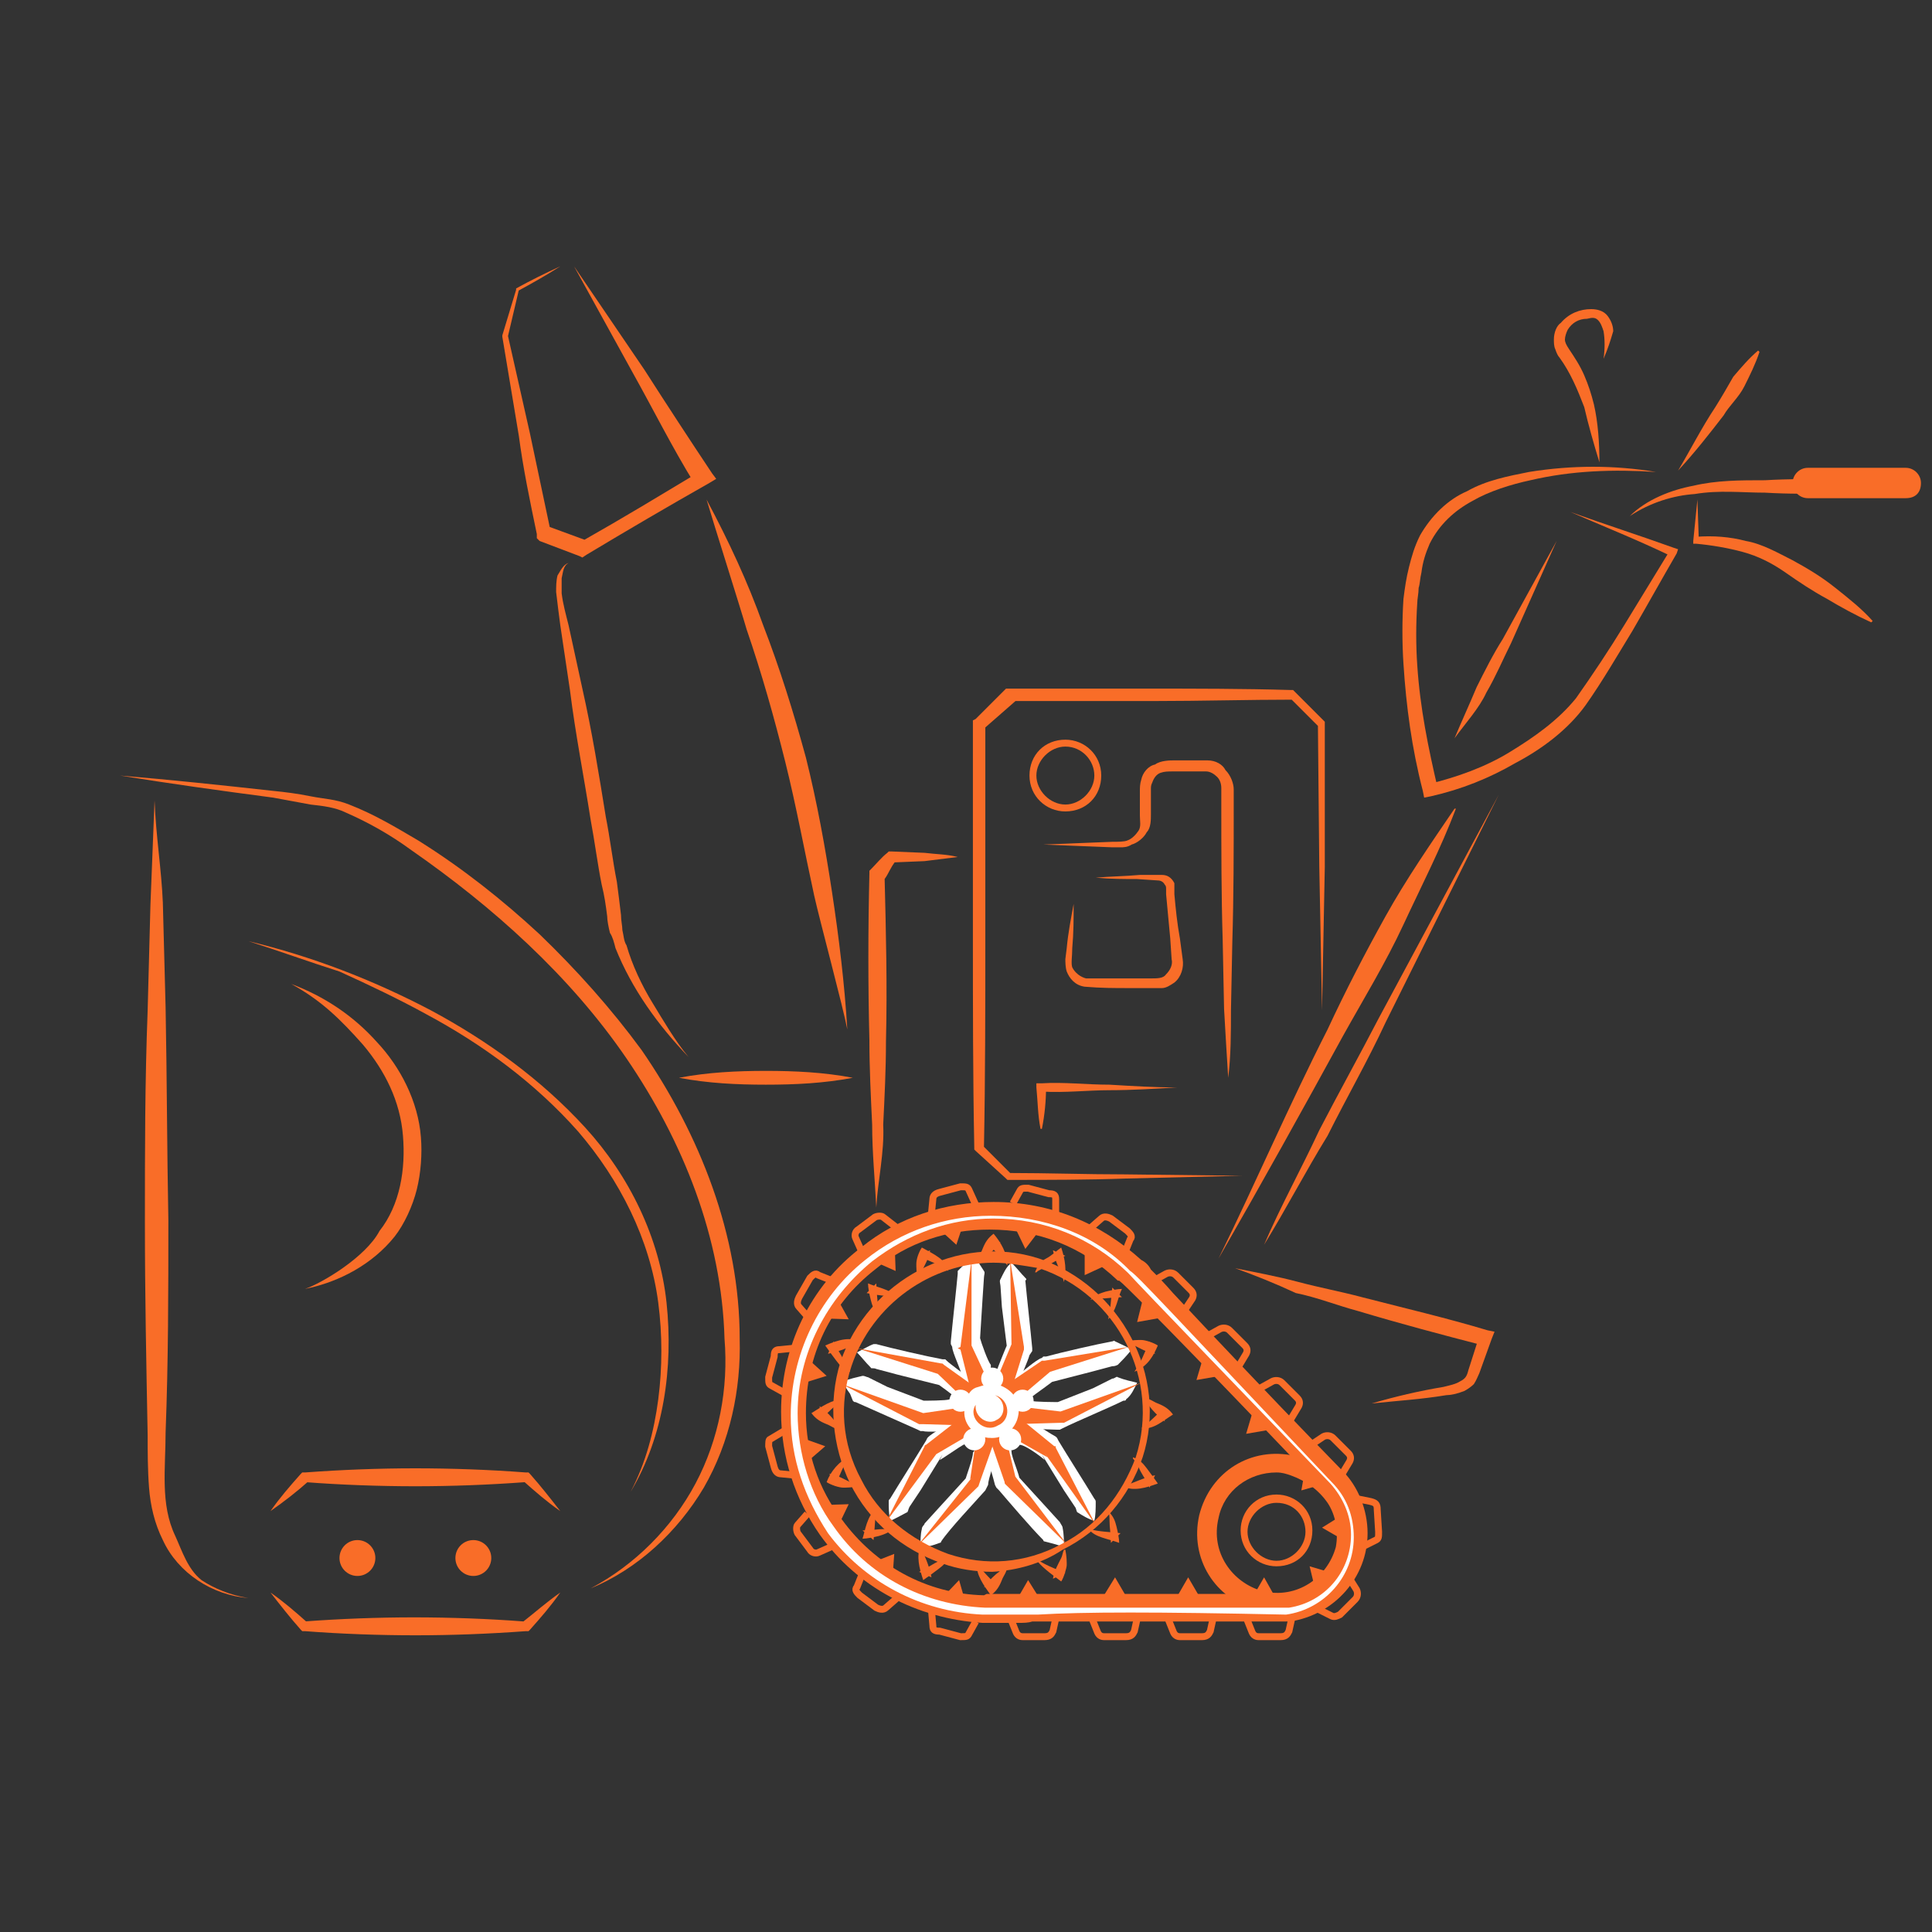 <?xml version="1.0" encoding="utf-8"?>
<!-- Generator: Adobe Illustrator 27.0.0, SVG Export Plug-In . SVG Version: 6.00 Build 0)  -->
<svg version="1.1" id="Layer_1" xmlns="http://www.w3.org/2000/svg" xmlns:xlink="http://www.w3.org/1999/xlink" x="0px" y="0px"
	 viewBox="0 0 140 140" style="enable-background:new 0 0 140 140;" xml:space="preserve">
<rect x="0" y="0" width="140" height="140" fill="#333333" stroke="none"/>
<style type="text/css">
	.st0{fill:#F96D28;}
	.st1{display:none;}
	.st2{display:inline;fill:#333333;}
	.st3{display:inline;fill:#1D1D1B;}
	.st4{display:inline;fill:#6D6E70;}
	.st5{fill:#FFFFFF;}
	.st6{fill:none;stroke:#F96D28;stroke-width:0.5;stroke-miterlimit:10;}
	.st7{display:inline;fill:#F96D28;}
</style>
<g>
	<path class="st0" d="M8.7,56.2c3.6,0.3,7.4,0.7,11,1.1c1,0.1,1.8,0.2,2.8,0.4s1.8,0.2,2.8,0.6c1.8,0.7,3.3,1.6,5,2.6
		c3.2,2,6.1,4.3,8.8,6.8c2.7,2.6,5.2,5.4,7.4,8.4c4.2,6.1,7.1,13.4,7.1,20.9c0.1,3.7-0.7,7.5-2.6,10.8c-1.9,3.2-4.8,5.9-8.2,7.3
		c3.2-1.7,5.9-4.4,7.6-7.6c1.7-3.2,2.4-6.9,2.1-10.5c-0.2-7.3-3-14.3-7.1-20.3c-4.1-6-9.7-11-15.6-15.1c-1.5-1.1-3.1-2-4.7-2.7
		c-0.8-0.4-1.7-0.5-2.6-0.6l-2.7-0.5C16,57.3,12.4,56.8,8.7,56.2z"/>
</g>
<g>
	<path class="st0" d="M18,115.8c-2.6-0.2-5.1-1.8-6.2-4.2c-0.6-1.2-0.9-2.5-1-3.8s-0.1-2.6-0.1-3.8c-0.1-5.2-0.2-10.2-0.2-15.4
		s0-10.2,0.2-15.4l0.2-7.6c0.1-2.6,0.2-5.2,0.3-7.6c0.1,2.6,0.5,5,0.6,7.4l0.2,7.6c0.1,5.2,0.1,10.2,0.2,15.4c0,5.2,0,10.2-0.2,15.4
		c0,2.6-0.4,5.2,0.7,7.5c0.5,1.1,0.9,2.4,1.9,3.2C15.5,115.1,16.7,115.6,18,115.8z"/>
</g>
<g>
	<path class="st0" d="M40.6,115.4c-0.7,1-1.4,1.8-2.2,2.7l-0.1,0.1h-0.2c-2.7,0.2-5.4,0.3-8,0.3s-5.4-0.1-8-0.3h-0.2l-0.1-0.1
		c-0.8-0.9-1.5-1.8-2.2-2.7c1,0.7,1.8,1.4,2.7,2.2l-0.3-0.1c2.7-0.2,5.4-0.3,8-0.3s5.4,0.1,8,0.3l-0.2,0.1
		C38.7,116.9,39.6,116.1,40.6,115.4z"/>
</g>
<g>
	<path class="st0" d="M19.6,109.5c0.7-1,1.4-1.8,2.2-2.7l0.1-0.1h0.2c2.7-0.2,5.4-0.3,8-0.3s5.4,0.1,8,0.3h0.2l0.1,0.1
		c0.8,0.9,1.5,1.8,2.2,2.7c-1-0.7-1.8-1.4-2.7-2.2l0.2,0.1c-2.7,0.2-5.4,0.3-8,0.3s-5.4-0.1-8-0.3l0.3-0.1
		C21.5,108.1,20.6,108.8,19.6,109.5z"/>
</g>
<g>
	<path class="st0" d="M18,68.2c4.6,1.1,9,2.8,13.2,5c4.1,2.2,8,5,11.2,8.5s5.4,8,5.9,12.7s-0.2,9.7-2.6,13.7c1.1-2.1,1.7-4.4,2-6.7
		c0.3-2.3,0.3-4.7,0-7c-0.6-4.6-2.8-8.9-5.8-12.4c-3.1-3.5-6.9-6.3-11-8.5c-2-1.1-4.1-2.1-6.3-3.1C22.4,69.7,20.2,68.9,18,68.2z"/>
</g>
<g>
	<path class="st0" d="M22.1,93.4c1.2-0.4,4.4-2.3,5.4-4.2c1.5-1.9,1.9-4.5,1.7-6.9c-0.2-2.5-1.3-4.7-2.9-6.6c-1.6-1.8-3-3.2-5.2-4.4
		c2.4,0.9,4.5,2.3,6.2,4.2c1.7,1.8,3,4.3,3.2,6.9c0.1,1.2,0,2.6-0.3,3.8c-0.3,1.2-0.9,2.5-1.6,3.4C27,91.6,24.6,92.9,22.1,93.4z"/>
</g>
<g>
	<path class="st0" d="M41.6,19.3c1.7,2.5,3.4,5,5.1,7.5c1.6,2.5,3.3,5.1,4.9,7.5l0.3,0.4L51.4,35c-3,1.7-5.9,3.4-8.9,5.2l-0.3,0.2
		L42,40.3l-2.9-1.1L38.9,39v-0.3c-0.5-2.4-1-4.8-1.3-7.1l-1.2-7.2v-0.1l0,0l1-3.3v-0.1l0,0c1.1-0.6,2.1-1.1,3.2-1.6
		c-1.1,0.7-2,1.2-3.1,1.8l0.1-0.1l-0.8,3.4v-0.1l1.6,7.1c0.5,2.4,1,4.7,1.5,7.1l-0.3-0.4l3,1.1h-0.4c3-1.7,5.3-3.1,8.3-4.9L50.3,35
		c-1.6-2.6-3-5.4-4.4-7.9C44.4,24.4,43.1,22,41.6,19.3z"/>
</g>
<g>
	<path class="st0" d="M51.2,36.2c1.6,3,3,6,4.1,9.1c1.2,3.1,2.2,6.3,3.1,9.6c0.8,3.2,1.4,6.5,1.9,9.8s0.9,6.6,1.1,9.9
		c-0.3-1.6-2-7.9-2.4-9.7c-0.7-3.2-1.3-6.5-2.1-9.7c-0.8-3.2-1.7-6.4-2.8-9.6C53.7,44.2,51.7,37.9,51.2,36.2z"/>
</g>
<g>
	<path class="st0" d="M41.2,40.8c-0.4,0.2-0.4,0.7-0.5,1.1c0,0.4,0,0.8,0,1.1c0.1,0.8,0.3,1.5,0.5,2.3l1,4.6
		c0.7,3.1,1.2,6.2,1.7,9.3c0.3,1.5,0.5,3.2,0.8,4.7c0.1,0.8,0.2,1.5,0.3,2.4c0,0.4,0.1,0.8,0.1,1.1c0.1,0.4,0.1,0.8,0.3,1.1
		c0.4,1.4,1.1,2.9,1.9,4.2c0.8,1.3,1.6,2.7,2.6,3.9c-2.2-2.3-4.1-4.9-5.3-7.9c-0.1-0.4-0.2-0.8-0.4-1.1c-0.1-0.4-0.2-0.9-0.2-1.2
		c-0.1-0.8-0.2-1.5-0.4-2.3c-0.3-1.5-0.5-3.1-0.8-4.7c-0.5-3.2-1.1-6.2-1.5-9.4l-0.7-4.7c-0.1-0.8-0.2-1.5-0.3-2.4
		c0-0.4,0-0.8,0.1-1.2C40.6,41.4,40.8,40.9,41.2,40.8z"/>
</g>
<g>
	<path class="st0" d="M61.8,78.1c-2.1,0.4-4.2,0.5-6.3,0.5s-4.2-0.1-6.3-0.5c2.1-0.4,4.2-0.5,6.3-0.5S59.7,77.7,61.8,78.1z"/>
</g>
<g>
	<path class="st0" d="M89.5,91.9c1.5,0.3,3.1,0.6,4.6,1s3.1,0.7,4.6,1.1c3.1,0.8,6.1,1.5,9.1,2.4l0.5,0.1l-0.2,0.5l-0.9,2.5
		c-0.1,0.2-0.2,0.5-0.4,0.8c-0.2,0.2-0.5,0.4-0.7,0.5c-0.5,0.2-1,0.3-1.3,0.3c-1.8,0.3-3.5,0.4-5.4,0.6c1.7-0.5,3.4-0.9,5.2-1.2
		c0.4-0.1,0.9-0.2,1.2-0.4c0.4-0.2,0.5-0.4,0.6-0.8l0.8-2.5l0.3,0.7c-3.1-0.8-6.1-1.6-9.1-2.5c-1.5-0.4-3-1-4.5-1.3
		C92.4,93,90.9,92.4,89.5,91.9z"/>
</g>
<g>
	<path class="st0" d="M63.5,87.5c-0.1-2-0.3-4-0.3-6c-0.1-2.1-0.2-4.1-0.2-6.1c-0.1-4-0.1-8,0-12.1v-0.2l0.1-0.1
		c0.4-0.4,0.8-0.9,1.2-1.2l0.1-0.1h0.2l2.4,0.1c0.8,0.1,1.6,0.1,2.4,0.3c-0.8,0.1-1.6,0.2-2.4,0.3l-2.4,0.1l0.3-0.1
		c-0.4,0.5-0.5,0.9-0.8,1.3l0-0.2c0.1,4,0.2,7.9,0.1,12c0,2-0.1,4-0.2,6C64.1,83.5,63.6,85.6,63.5,87.5z"/>
</g>
<g>
	<path class="st0" d="M88.3,91.2c2.7-5.5,5.1-11.1,7.9-16.6c1.3-2.8,2.7-5.5,4.2-8.2c1.5-2.7,3.3-5.3,5-7.8h0.1
		c-1.1,2.9-2.5,5.6-3.8,8.4s-2.9,5.4-4.4,8.1C94.4,80.4,91.4,85.8,88.3,91.2L88.3,91.2z"/>
</g>
<g>
	<path class="st0" d="M91.6,90.2c1.2-2.8,2.7-5.5,4-8.3c1.4-2.7,2.9-5.4,4.3-8.1l8.7-16.2l0,0l-8.2,16.5c-1.3,2.8-2.8,5.4-4.2,8.2
		C94.6,84.9,93.2,87.6,91.6,90.2L91.6,90.2z"/>
</g>
<g>
	<path class="st0" d="M113.8,37.1c2.5,0.9,5,1.7,7.5,2.6l0.3,0.1l-0.1,0.3c-1.1,1.9-2.1,3.7-3.2,5.6c-1.1,1.8-2.2,3.7-3.4,5.4
		c-1.3,1.8-3.2,3.2-5.1,4.2c-1.9,1.1-3.9,1.9-6.1,2.4l-0.5,0.1l-0.1-0.5c-0.8-3.1-1.2-6.1-1.4-9.2c-0.1-1.5-0.1-3.2,0-4.7
		c0.1-0.8,0.2-1.5,0.4-2.3c0.2-0.8,0.4-1.5,0.8-2.3c0.8-1.4,2-2.6,3.4-3.2c1.4-0.8,3-1.1,4.5-1.4c3.1-0.5,6.2-0.5,9.2,0
		c-3.1-0.2-6.1-0.1-9.1,0.6c-1.4,0.3-3,0.8-4.2,1.5c-1.3,0.7-2.4,1.7-3.1,3.1c-0.3,0.7-0.5,1.3-0.6,2.1c-0.1,0.4-0.1,0.8-0.2,1.1
		c0,0.4-0.1,0.8-0.1,1.1c-0.1,1.5-0.1,3.1,0,4.5c0.2,3.1,0.8,6,1.5,9l-0.6-0.4c2-0.5,4-1.2,5.8-2.3s3.5-2.3,4.8-3.9
		c1.2-1.7,2.4-3.5,3.5-5.3s2.2-3.6,3.3-5.4l0.1,0.4C118.6,39.1,116.1,38.1,113.8,37.1z"/>
</g>
<g>
	<path class="st0" d="M121.6,34.1c0.9-1.5,1.7-3.1,2.7-4.6c0.5-0.8,0.9-1.5,1.3-2.2c0.6-0.7,1.1-1.3,1.8-1.9l0.1,0.1
		c-0.3,0.9-0.7,1.7-1.1,2.5s-1.1,1.4-1.5,2.1C123.9,31.4,122.8,32.8,121.6,34.1L121.6,34.1z"/>
</g>
<g>
	<path class="st0" d="M123,36.2l0.1,2.9l-0.2-0.2c1.2-0.1,2.5,0,3.6,0.3c1.2,0.2,2.4,0.9,3.4,1.4c1.1,0.6,2.1,1.2,3.1,2
		s1.9,1.5,2.7,2.4l-0.1,0.1c-1.1-0.5-2.2-1.1-3.2-1.7c-1.1-0.6-2-1.2-3-1.9s-2-1.2-3.1-1.5s-2.3-0.5-3.4-0.6h-0.2v-0.2L123,36.2
		L123,36.2L123,36.2z"/>
</g>
<path class="st0" d="M116.2,26c0.1-0.7,0.1-1.4,0-2c-0.1-0.3-0.2-0.6-0.4-0.8c-0.2-0.2-0.4-0.2-0.8-0.1c-0.6,0-1.1,0.3-1.4,0.8
	c-0.1,0.2-0.2,0.5-0.2,0.7s0.1,0.4,0.3,0.7c0.4,0.6,0.8,1.2,1.1,1.9s0.5,1.3,0.7,2.1c0.3,1.3,0.4,2.8,0.4,4.2
	c-0.4-1.3-0.8-2.7-1.1-4c-0.5-1.3-1-2.5-1.8-3.6c-0.1-0.1-0.2-0.3-0.3-0.6c-0.1-0.2-0.1-0.5-0.1-0.7c0-0.5,0.2-1,0.5-1.2
	c0.6-0.7,1.4-1,2.2-1c0.4,0,0.9,0.1,1.2,0.5c0.3,0.4,0.4,0.8,0.4,1.1C116.7,24.7,116.5,25.3,116.2,26z"/>
<g>
	<path class="st0" d="M90,85.2l-8.4,0.2c-2.8,0.1-5.6,0.1-8.4,0.1H73l-0.1-0.1l-2.2-2l-0.1-0.1v-0.1C70.5,78,70.5,73,70.5,67.8V52.4
		v-0.2l0.2-0.1l2.1-2.1l0.1-0.1h0.2h10.2c3.3,0,6.8,0,10.2,0.1h0.2l0.1,0.1l2.1,2.1l0.1,0.1v0.1l0,10.4l-0.2,10.4l-0.2-10.4
		l-0.1-10.4l0.1,0.3l-2.1-2.1l0.3,0.1c-3.3,0-6.8,0.1-10.2,0.1H73.3l0.4-0.1l-2.4,2.1l0.1-0.4v15.4c0,5.2,0,10.2-0.1,15.4L71.2,83
		l2.1,2.1L73.1,85c2.8,0,5.6,0.1,8.4,0.1L90,85.2z"/>
</g>
<g>
	<path class="st0" d="M89,78.1c-0.1-1.6-0.2-3.2-0.3-5l-0.1-5c-0.1-3.2-0.1-6.6-0.1-9.8v-1.2c0-0.3-0.1-0.6-0.3-0.8
		c-0.2-0.2-0.5-0.4-0.8-0.4s-0.8,0-1.1,0h-1.2c-0.5,0-0.7,0-1,0.1s-0.5,0.4-0.6,0.7c-0.1,0.2-0.1,0.3-0.1,0.5v0.6V59
		c0,0.4,0,1-0.3,1.3c-0.2,0.4-0.7,0.8-1.1,0.9c-0.3,0.2-0.6,0.2-0.8,0.2h-0.6l-5-0.2l5-0.2c0.4,0,0.9,0,1.1-0.1
		c0.3-0.1,0.6-0.4,0.8-0.7c0.2-0.3,0.1-0.7,0.1-1.1v-1.2v-0.6c0-0.2,0-0.5,0.1-0.8c0.1-0.5,0.5-1,1-1.1c0.4-0.3,1.1-0.3,1.4-0.3h1.2
		c0.5,0,0.8,0,1.2,0c0.6,0,1.1,0.3,1.3,0.7c0.4,0.4,0.6,1,0.6,1.4v1.2c0,3.2,0,6.6-0.1,9.8l-0.1,5C89.2,74.8,89.2,76.5,89,78.1z"/>
</g>
<g>
	<circle class="st0" cx="25.9" cy="112.9" r="1.3"/>
	<circle class="st0" cx="34.3" cy="112.9" r="1.3"/>
</g>
<g>
	<path class="st0" d="M105.4,53.5c0.5-1.2,1.1-2.5,1.6-3.7c0.6-1.2,1.2-2.4,1.9-3.5l3.9-7.1l0,0l-3.3,7.4c-0.6,1.2-1.1,2.4-1.8,3.6
		C107.2,51.3,106.2,52.4,105.4,53.5L105.4,53.5z"/>
</g>
<g>
	<g>
		<path class="st0" d="M118.1,37.4c1.2-1.2,3-1.9,4.6-2.2c1.7-0.4,3.4-0.4,5.2-0.4c1.7-0.1,3.4-0.1,5.1,0c1.7,0.1,3.4,0.2,5.1,0.4
			c0,0,0,0,0,0.1l0,0c-1.7,0.2-3.4,0.4-5.1,0.4c-1.7,0.1-3.4,0.1-5.1,0c-1.7,0-3.3-0.2-5.1,0.1C121.3,35.9,119.6,36.4,118.1,37.4
			L118.1,37.4C118.2,37.5,118.2,37.5,118.1,37.4L118.1,37.4z"/>
	</g>
	<path class="st0" d="M138.1,36.1H131c-0.6,0-1.1-0.5-1.1-1.1s0.5-1.1,1.1-1.1h7.1c0.6,0,1.1,0.5,1.1,1.1
		C139.2,35.7,138.8,36.1,138.1,36.1z"/>
</g>
<path class="st0" d="M77.2,58.8c-1.4,0-2.6-1.1-2.6-2.6s1.1-2.6,2.6-2.6c1.4,0,2.6,1.1,2.6,2.6S78.7,58.8,77.2,58.8z M77.2,54.1
	c-1.1,0-2.1,1-2.1,2.1s1,2.1,2.1,2.1s2.1-1,2.1-2.1S78.4,54.1,77.2,54.1z"/>
<g>
	<path class="st0" d="M79.4,63.6c1.1-0.1,2.1-0.1,3.2-0.2c0.6,0,1.1,0,1.6,0c0.4,0,0.7,0.2,0.9,0.6c0,0.1,0,0.3,0,0.4v0.4
		c0.1,1.1,0.2,2.1,0.4,3.2l0.2,1.5c0.1,0.6-0.1,1.3-0.6,1.7c-0.3,0.2-0.6,0.4-0.9,0.4c-0.4,0-0.6,0-0.9,0h-1.5c-1.1,0-2,0-3.2-0.1
		c-0.7-0.1-1.1-0.6-1.3-1.1c-0.1-0.3-0.1-0.7-0.1-0.9l0.1-0.8c0.1-1.1,0.3-2.1,0.5-3.2c0,1.1,0,2.1-0.1,3.2c0,0.6-0.1,1.1,0,1.4
		c0.2,0.4,0.6,0.7,1,0.8c1,0,2.1,0,3.1,0h1.5c0.6,0,1,0,1.2-0.3c0.3-0.3,0.5-0.7,0.4-1.1L84.8,68c-0.1-1.1-0.2-2.1-0.3-3.2v-0.4
		c0-0.1,0-0.2-0.1-0.3c-0.1-0.2-0.3-0.3-0.5-0.3l-1.5-0.1C81.5,63.7,80.5,63.7,79.4,63.6z"/>
</g>
<g>
	<path class="st0" d="M85.3,78.8C83.6,78.9,82,79,80.4,79s-3.2,0.2-4.9,0.1l0.3-0.3c0,1-0.1,2-0.3,3h-0.1c-0.2-1-0.2-2-0.3-3v-0.3
		h0.4c1.6-0.1,3.2,0.1,4.9,0.1C82.1,78.7,83.6,78.8,85.3,78.8L85.3,78.8L85.3,78.8z"/>
</g>
<g class="st1">
	<circle class="st2" cx="66" cy="117.2" r="10.2"/>
	<path class="st2" d="M66,127.7c-1,0-2.1-0.1-3.2-0.5l0,0c-5.5-1.8-8.5-7.7-6.7-13.2c0.9-2.6,2.8-4.8,5.3-6.1s5.4-1.6,8-0.6
		c5.5,1.8,8.5,7.7,6.7,13.2C74.6,124.9,70.4,127.7,66,127.7z M65.9,107.3c-1.5,0-3,0.4-4.4,1.1c-2.3,1.2-4.1,3.3-4.9,5.8
		c-0.8,2.6-0.6,5.2,0.6,7.6c1.2,2.3,3.3,4.1,5.8,4.9l0,0c5.2,1.6,10.7-1.2,12.4-6.4c0.8-2.6,0.6-5.2-0.6-7.6
		c-1.2-2.3-3.3-4.1-5.8-4.9C68,107.4,67.1,107.3,65.9,107.3z"/>
</g>
<g class="st1">
	<path class="st2" d="M65.8,129.6c-1.2,0-2.5-0.2-3.7-0.6l0,0c-3.1-0.9-5.7-3.1-7.1-6.1c-1.4-2.9-1.7-6.3-0.7-9.4
		c2.1-6.4,9-10,15.4-7.8c3.1,0.9,5.7,3.1,7.1,6.1c1.4,2.9,1.7,6.3,0.7,9.4C75.8,126.2,71,129.6,65.8,129.6z M65.9,106.1
		c-4.7,0-9,3-10.6,7.7c-1,2.9-0.7,5.9,0.7,8.5c1.3,2.6,3.6,4.5,6.5,5.5l0,0c5.8,1.9,12.1-1.3,14-7.1c1-2.9,0.7-5.9-0.7-8.5
		c-1.3-2.6-3.6-4.5-6.5-5.5C68.1,106.4,67.1,106.2,65.9,106.1z"/>
</g>
<g class="st1">
	<path class="st3" d="M77.7,121c-3,11.3-18.2,12.4-23.5,2.2c-3.7-7.3,0.3-16.3,8.3-18.2c2.4-0.6,5-0.4,7.3,0.6
		c-1.2-0.3-2.4-0.4-3.6-0.4c-10.2,0.3-15.5,12.2-8.4,19.9C64,131.4,74.5,129.1,77.7,121L77.7,121z"/>
</g>
<g class="st1">
	<path class="st4" d="M77.7,121c-2.8,9-14.1,11.7-20.7,4.9c-6.5-6.7-3.5-18.1,5.6-20.6c2.4-0.6,4.9-0.5,7.2,0.2
		c-2.3-0.7-4.8-0.7-7.1,0c-8.8,2.7-11.8,13.6-5.4,20.2C63.7,132.2,74.8,129.6,77.7,121L77.7,121z"/>
</g>
<g class="st1">
	<path class="st2" d="M66.1,130.6c-1.3,0-2.8-0.2-4.1-0.6l0,0c-6.9-2.3-10.8-9.8-8.5-16.8c2.3-6.9,9.8-10.8,16.8-8.5
		c3.4,1.1,6.1,3.5,7.8,6.6c1.5,3.1,1.9,6.8,0.8,10.2C76.9,126.9,71.6,130.6,66.1,130.6z M62.4,128.6c3,0.9,6.2,0.7,8.9-0.8
		c2.8-1.4,4.9-3.8,5.9-6.8s0.7-6.2-0.7-9c-1.4-2.8-3.8-4.9-6.8-5.9c-6.3-2-12.9,1.5-14.9,7.6C52.8,119.8,56.3,126.5,62.4,128.6
		L62.4,128.6z"/>
</g>
<path class="st0" d="M92.5,113.5c-1.4,0-2.6-1.1-2.6-2.6c0-1.4,1.1-2.6,2.6-2.6c1.4,0,2.6,1.1,2.6,2.6S94,113.5,92.5,113.5z
	 M92.5,108.9c-1.1,0-2.1,1-2.1,2.1s1,2.1,2.1,2.1s2.1-1,2.1-2.1S93.8,108.9,92.5,108.9z"/>
<g>
	<path class="st0" d="M73.8,117.6c-0.7,0-1.1,0-1.6,0s-0.9,0-1,0l0,0c-4.8-0.3-9.1-2.6-11.8-6.4c-1.8-2.6-2.8-5.6-2.8-8.9
		c0-4.7,2.1-9.1,5.8-11.9c2.7-2.2,6.1-3.3,9.6-3.3c4.1,0,7.7,1.5,10.7,4.2l0,0c0.2,0.1,0.5,0.3,0.7,0.7c0.5,0.5,1,1,1.6,1.7
		c1.3,1.4,3.2,3.4,5,5.3c3.6,3.8,7.3,7.6,7.3,7.6c1.1,1.1,1.8,2.8,1.8,4.5c0,3.2-2.4,5.9-5.6,6.4h-0.1c0,0-5.5,0-11,0
		c-2.7,0-5.5,0-7.6,0C74.5,117.6,74.2,117.6,73.8,117.6z M71.5,115.5c1.4,0,13.6,0,21.7,0c2.2-0.3,3.8-2.2,3.8-4.4
		c0-1.1-0.4-2.3-1.2-3.2c-5.5-5.8-13.9-14.5-14.7-15.1H81c-2.6-2.5-5.8-3.7-9.3-3.7c-3,0-5.9,0.9-8.3,2.9c-3.2,2.5-5,6.2-5,10.4
		c0,2.8,0.9,5.5,2.6,7.7c2.4,3.3,6.1,5.4,10.3,5.5L71.5,115.5z"/>
</g>
<g>
	<path class="st0" d="M92.4,116.8c-0.4,0-0.9,0-1.2-0.1c-3.2-0.8-5-3.8-4.3-6.9c0.8-3.2,3.8-5,6.9-4.3c3.2,0.8,5,3.8,4.3,6.9l0,0
		C97.5,115.1,95.2,116.9,92.4,116.8z M92.5,106.7c-2,0-3.8,1.3-4.2,3.3c-0.6,2.5,1,4.7,3.2,5.3c2.5,0.6,4.7-1,5.3-3.2
		c0.2-1.1,0-2.3-0.6-3.2c-0.7-1-1.6-1.6-2.7-2C93.2,106.8,92.9,106.7,92.5,106.7z"/>
</g>
<g>
	<g>
		<path class="st0" d="M73,91.7c-0.5-0.7-1-1.1-1.5-1.7h1c-0.4,0.5-0.8,0.9-1.1,1.1c-0.1,0.1-0.3,0.4-0.5,0.5h-0.1
			c0-0.5,0.3-0.8,0.4-1.1c0.2-0.5,0.4-0.8,0.8-1.1C72.5,90,73,90.8,73,91.7L73,91.7L73,91.7z"/>
	</g>
	<g>
		<path class="st0" d="M70.8,113.3c0.5,0.7,1,1.1,1.5,1.7h-1c0.4-0.5,0.8-0.9,1.1-1.1c0.1-0.1,0.3-0.4,0.5-0.5H73
			c0,0.5-0.3,0.8-0.4,1.1c-0.2,0.5-0.4,0.8-0.8,1.1C71.3,114.9,70.7,114.1,70.8,113.3C70.7,113.3,70.8,113.3,70.8,113.3L70.8,113.3z
			"/>
	</g>
	<g>
		<path class="st0" d="M61.1,101.4c-0.7,0.5-1.1,1-1.7,1.5v-1c0.5,0.4,0.9,0.8,1.1,1.1c0.1,0.1,0.4,0.3,0.5,0.5v0.1
			c-0.5,0-0.8-0.3-1.1-0.4c-0.5-0.2-0.8-0.4-1.1-0.8C59.6,101.9,60.3,101.4,61.1,101.4C61.1,101.3,61.1,101.4,61.1,101.4L61.1,101.4
			z"/>
	</g>
	<g>
		<path class="st0" d="M82.7,103.5c0.7-0.5,1.1-1,1.7-1.5v1c-0.5-0.4-0.9-0.8-1.1-1.1c-0.1-0.1-0.4-0.3-0.5-0.5v-0.1
			c0.5,0,0.8,0.3,1.1,0.4c0.5,0.2,0.8,0.4,1.1,0.8C84.2,103,83.6,103.6,82.7,103.5C82.7,103.6,82.7,103.5,82.7,103.5L82.7,103.5z"/>
	</g>
	<g>
		<path class="st0" d="M65.1,94c-0.8-0.1-1.4-0.1-2.3-0.3l0.7-0.7c0,0.6,0.1,1.1,0.1,1.6c0,0.2,0,0.5,0.1,0.7l0,0
			c-0.4-0.4-0.5-0.7-0.6-1.1s-0.2-0.9-0.2-1.2C63.6,93.3,64.4,93.4,65.1,94C65.1,93.9,65.1,94,65.1,94L65.1,94z"/>
	</g>
	<g>
		<path class="st0" d="M78.9,110.8c0.8,0.2,1.4,0.2,2.3,0.3l-0.7,0.7c0-0.6-0.1-1.1-0.1-1.6c0-0.2,0-0.5-0.1-0.7l0,0
			c0.4,0.4,0.5,0.7,0.6,1.1s0.2,0.9,0.2,1.2C80.3,111.5,79.3,111.4,78.9,110.8C78.7,111,78.9,110.8,78.9,110.8L78.9,110.8z"/>
	</g>
	<g>
		<path class="st0" d="M63.5,109.3c-0.1,0.8-0.1,1.4-0.2,2.3l-0.8-0.7c0.6,0,1.1-0.1,1.6-0.1c0.2,0,0.5,0,0.7-0.1l0,0
			c-0.4,0.4-0.8,0.5-1.1,0.6c-0.4,0.1-0.9,0.2-1.2,0.2C62.7,110.9,62.8,109.9,63.5,109.3L63.5,109.3L63.5,109.3z"/>
	</g>
	<g>
		<path class="st0" d="M80.3,95.6c0.2-0.8,0.2-1.5,0.3-2.3l0.7,0.7c-0.6,0-1.1,0.1-1.6,0.1c-0.2,0-0.5,0-0.7,0.1l0,0
			c0.4-0.4,0.8-0.5,1.1-0.6c0.4-0.1,0.9-0.2,1.2-0.2C81,94,80.9,95,80.3,95.6C80.3,95.7,80.3,95.6,80.3,95.6L80.3,95.6z"/>
	</g>
	<g>
		<path class="st0" d="M82.2,99.4c0.5-0.7,0.7-1.3,1.1-2.2l0.4,0.9c-0.6-0.1-1.1-0.4-1.5-0.6c-0.2-0.1-0.4-0.1-0.6-0.2v-0.1
			c0.5-0.1,0.8-0.1,1.1-0.1s0.9,0.2,1.2,0.4C83.6,98.2,83.2,99,82.2,99.4L82.2,99.4L82.2,99.4z"/>
	</g>
	<g>
		<path class="st0" d="M61.6,105.5c-0.5,0.7-0.7,1.3-1.1,2.2l-0.4-0.9c0.6,0.1,1.1,0.4,1.5,0.6c0.2,0.1,0.4,0.1,0.6,0.2v0.1
			c-0.5,0.1-0.9,0.1-1.1,0.1c-0.3,0-0.9-0.2-1.2-0.4C60.2,106.6,60.8,105.9,61.6,105.5L61.6,105.5L61.6,105.5z"/>
	</g>
	<g>
		<path class="st0" d="M68.7,92.1c-0.7-0.5-1.3-0.7-2.2-1.1l0.9-0.4c-0.1,0.6-0.4,1.1-0.6,1.5c-0.1,0.2-0.1,0.4-0.2,0.6h-0.1
			c-0.1-0.5-0.1-0.9-0.1-1.1c0-0.4,0.2-0.9,0.4-1.2C67.7,90.9,68.6,91.3,68.7,92.1C68.8,92,68.7,92.1,68.7,92.1L68.7,92.1z"/>
	</g>
	<g>
		<path class="st0" d="M75,112.9c0.7,0.5,1.3,0.7,2.2,1.1l-0.9,0.4c0.1-0.6,0.4-1.1,0.6-1.5c0.1-0.2,0.1-0.4,0.2-0.6h0.1
			c0.1,0.5,0.1,0.9,0.1,1.1s-0.2,0.9-0.4,1.2C76.1,114,75.4,113.5,75,112.9C74.9,112.9,75,112.9,75,112.9L75,112.9z"/>
	</g>
	<g>
		<path class="st0" d="M77.1,92.9c-0.2-0.8-0.6-1.3-0.8-2.3l0.9,0.4c-0.5,0.2-1,0.6-1.5,0.8c-0.2,0.2-0.4,0.2-0.6,0.4H75
			c0.2-0.5,0.4-0.8,0.8-1s0.8-0.6,1.1-0.8C77.2,91.3,77.3,92.1,77.1,92.9C77.2,93,77.1,92.9,77.1,92.9L77.1,92.9z"/>
	</g>
	<g>
		<path class="st0" d="M66.7,112c0.3,0.8,0.6,1.3,0.8,2.3l-0.9-0.4c0.5-0.2,1-0.6,1.5-0.8c0.2-0.2,0.4-0.2,0.6-0.4h0.1
			c-0.2,0.5-0.4,0.7-0.8,1s-0.8,0.6-1.1,0.8C66.6,113.6,66.4,112.8,66.7,112C66.7,111.8,66.7,112,66.7,112L66.7,112z"/>
	</g>
	<g>
		<path class="st0" d="M62.3,97.3c-0.8,0.3-1.3,0.6-2.3,0.8l0.4-0.9c0.2,0.5,0.6,1,0.8,1.5c0.2,0.2,0.2,0.4,0.4,0.6v0.1
			c-0.5-0.2-0.7-0.4-1-0.8s-0.6-0.8-0.8-1.1C60.7,97.1,61.7,96.8,62.3,97.3C62.3,97.2,62.3,97.3,62.3,97.3L62.3,97.3z"/>
	</g>
	<g>
		<path class="st0" d="M81.4,107.7c0.9-0.3,1.4-0.6,2.3-0.8l-0.4,0.9c-0.2-0.5-0.6-1-0.8-1.5c-0.2-0.2-0.2-0.4-0.4-0.6v-0.1
			c0.5,0.2,0.7,0.4,1,0.8s0.6,0.8,0.8,1.1C83.1,107.8,82.1,108.1,81.4,107.7L81.4,107.7L81.4,107.7z"/>
	</g>
</g>
<g>
	<g>
		<polygon class="st0" points="73.8,116.7 75.5,116.6 74.6,115.2 		"/>
		<path class="st0" d="M73,117.1l1.5-2.6l1.5,2.4L73,117.1z M74.6,115.8l-0.2,0.5H75L74.6,115.8z"/>
	</g>
	<g>
		<polygon class="st0" points="69.6,88.1 67.9,88.5 69.2,89.6 		"/>
		<path class="st0" d="M69.3,90.2l-2.2-2l3.1-0.7L69.3,90.2z M68.6,88.7l0.4,0.4l0.1-0.5L68.6,88.7z"/>
	</g>
	<g>
		<polygon class="st0" points="57.4,104.3 57.7,106 59,104.9 		"/>
		<path class="st0" d="M57.6,106.7l-0.6-2.9l2.8,1L57.6,106.7z M57.8,104.9l0.1,0.6l0.5-0.4L57.8,104.9z"/>
	</g>
	<g>
		<polygon class="st0" points="60,93.9 59.2,95.3 61,95.3 		"/>
		<path class="st0" d="M61.5,95.6l-3.1-0.1l1.6-2.6L61.5,95.6z M59.7,94.9h0.6L60,94.4L59.7,94.9z"/>
	</g>
	<g>
		<polygon class="st0" points="62.9,113.8 64.3,114.7 64.5,113.1 		"/>
		<path class="st0" d="M64.6,115.4l-2.6-1.7l2.8-1.1L64.6,115.4z M63.6,113.8l0.5,0.4l0.1-0.6L63.6,113.8z"/>
	</g>
	<g>
		<polygon class="st0" points="80.4,91.2 79,90.2 79,91.9 		"/>
		<path class="st0" d="M78.6,92.4v-2.9l2.6,1.7L78.6,92.4z M79.3,90.8v0.5l0.5-0.2L79.3,90.8z"/>
	</g>
	<g>
		<polygon class="st0" points="59.2,109.5 60,110.9 61,109.4 		"/>
		<path class="st0" d="M60.2,111.7l-1.8-2.6l3.1-0.1L60.2,111.7z M59.8,109.8l0.4,0.5l0.2-0.5H59.8z"/>
	</g>
	<g>
		<polygon class="st0" points="64.5,90 63,90.9 64.6,91.7 		"/>
		<path class="st0" d="M64.9,92.1l-2.7-1.2l2.6-1.6L64.9,92.1z M63.8,90.9l0.6,0.2v-0.6L63.8,90.9z"/>
	</g>
	<g>
		<polygon class="st0" points="68.1,116.5 69.7,116.8 69.3,115.2 		"/>
		<path class="st0" d="M70.3,117.3l-2.9-0.6l2.1-2.2L70.3,117.3z M68.7,116.3l0.6,0.1l-0.1-0.5L68.7,116.3z"/>
	</g>
	<g>
		<polygon class="st0" points="75.4,88.6 73.6,88.2 74.4,89.7 		"/>
		<path class="st0" d="M74.3,90.5L73,87.8l2.9,0.6L74.3,90.5z M74.2,88.7l0.2,0.5l0.4-0.4L74.2,88.7z"/>
	</g>
	<g>
		<polygon class="st0" points="57.8,98.5 57.4,100.3 59.2,99.8 		"/>
		<path class="st0" d="M57,100.6l0.7-2.9l2.2,2L57,100.6z M57.9,99.1l-0.1,0.6l0.6-0.2L57.9,99.1z"/>
	</g>
</g>
<g>
	<polygon class="st0" points="79.9,116.5 81.6,116.5 80.8,115.1 	"/>
	<path class="st0" d="M79.2,116.9l1.6-2.6l1.4,2.4L79.2,116.9z M80.9,115.6l-0.4,0.5h0.6L80.9,115.6z"/>
</g>
<g>
	<polygon class="st0" points="85.4,116.5 87.1,116.5 86.1,115.1 	"/>
	<path class="st0" d="M84.6,116.9l1.5-2.6l1.4,2.4L84.6,116.9z M86.1,115.6l-0.2,0.5h0.6L86.1,115.6z"/>
</g>
<g>
	<polygon class="st0" points="90.8,116.5 92.5,116.5 91.7,115.1 	"/>
	<path class="st0" d="M90.1,116.9l1.5-2.6l1.4,2.5L90.1,116.9z M91.7,115.6l-0.2,0.5h0.6L91.7,115.6z"/>
</g>
<g>
	<polygon class="st0" points="95.8,115.5 97,114.4 95.5,113.9 	"/>
	<path class="st0" d="M95.6,116.4l-0.7-2.9l2.7,0.8L95.6,116.4z M95.9,114.4l0.1,0.5l0.4-0.4L95.9,114.4z"/>
</g>
<g>
	<polygon class="st0" points="98,111.6 97.9,109.9 96.5,110.7 	"/>
	<path class="st0" d="M98.4,112.2l-2.6-1.5l2.4-1.5L98.4,112.2z M97.3,110.7l0.4,0.3v-0.6L97.3,110.7z"/>
</g>
<g>
	<polygon class="st0" points="96.4,106.9 95.1,105.8 94.7,107.4 	"/>
	<path class="st0" d="M94.3,108l0.5-2.8l2.3,2L94.3,108z M95.3,106.5l-0.1,0.5l0.5-0.1L95.3,106.5z"/>
</g>
<g>
	<polygon class="st0" points="92.4,103.1 91.1,101.8 90.7,103.4 	"/>
	<path class="st0" d="M90.3,103.9l0.8-2.7l2.1,2.2L90.3,103.9z M91.4,102.5l-0.2,0.5l0.5-0.1L91.4,102.5z"/>
</g>
<g>
	<polygon class="st0" points="88.9,99.3 87.6,98.1 87.2,99.7 	"/>
	<path class="st0" d="M86.7,100l0.8-2.7l2.1,2.2L86.7,100z M87.8,98.5L87.7,99l0.5-0.1L87.8,98.5z"/>
</g>
<g>
	<polygon class="st0" points="84.5,95 83.3,93.8 82.9,95.4 	"/>
	<path class="st0" d="M82.4,95.8l0.7-2.8l2.1,2.3L82.4,95.8z M83.5,94.3l-0.1,0.5l0.5-0.1L83.5,94.3z"/>
</g>
<g>
	<path class="st5" d="M70.7,101.3c-0.5,0-0.9,0-1.1,0.1c-0.1,0-0.2,0-0.2,0c-0.2-0.2-1.4-1.1-1.6-1.2l0.4,0.2L65,99.6l-1.5-0.4
		c-0.2-0.1-0.4,0-0.4-0.1c-0.4-0.4-0.7-0.8-1-1.1c0.4-0.2,0.9-0.5,1.2-0.6c0.1,0,0.1,0,0.2,0c1.1,0.3,3.7,0.9,4.8,1.1h0.2l0.1,0.1
		c0.2,0.2,1.4,1.1,1.6,1.2c0.1,0,0.1,0.1,0.1,0.2C70.5,100.3,70.6,100.7,70.7,101.3L70.7,101.3z"/>
</g>
<g>
	<path class="st5" d="M70.3,102.6c-0.4,0.4-0.7,0.6-1.1,1c-0.1,0-0.1,0.1-0.2,0.1c-0.3,0-1.9,0.1-2.1,0h-0.2l-0.2-0.1
		c-1.1-0.5-3.4-1.5-4.5-2c-0.1,0-0.1,0-0.2-0.1l-0.2-0.5c-0.3-0.4-0.4-0.6-0.5-0.9c0.5-0.2,1-0.3,1.4-0.4c0.2,0,0.3,0.1,0.4,0.1
		l1.4,0.7l2.9,1.1l-0.5-0.1c0.4,0,1.9,0,2.1-0.1c0.1,0,0.1,0.1,0.2,0.1C69.5,102.1,69.9,102.3,70.3,102.6L70.3,102.6z"/>
</g>
<g>
	<path class="st5" d="M72.6,100.8c-0.2-0.5-0.3-0.9-0.4-1.2c0-0.1-0.1-0.2,0-0.2c0.1-0.3,0.7-1.8,0.8-2v0.5l-0.4-3.2l-0.1-1.5
		c0-0.1-0.1-0.4,0-0.5c0.2-0.4,0.4-0.9,0.8-1.2c0.4,0.4,0.7,0.8,1,1.1c0.1,0.1,0.1,0.1,0,0.2c0.1,1.1,0.4,3.8,0.5,4.9v0.2l-0.2,0.3
		c-0.1,0.4-0.7,1.7-0.8,2.1c0,0.1-0.1,0.1-0.2,0.2C73.3,100.3,73,100.6,72.6,100.8L72.6,100.8z"/>
</g>
<g>
	<path class="st5" d="M71,100.8c-0.4-0.3-0.8-0.5-1.1-0.9c-0.1,0-0.1-0.1-0.2-0.2c0-0.3-0.7-1.7-0.7-2.1l-0.1-0.2v-0.2
		c0.1-1.1,0.4-3.8,0.5-4.9c0-0.1,0-0.1,0-0.2l0.4-0.4c0.2-0.2,0.5-0.6,0.7-0.8c0.3,0.4,0.6,0.9,0.8,1.2c0.1,0.1,0,0.3,0,0.5
		l-0.1,1.5L71,97.3v-0.4c0.1,0.4,0.6,1.8,0.8,2c0,0.1,0,0.1,0,0.2C71.4,99.9,71.2,100.3,71,100.8L71,100.8z"/>
</g>
<g>
	<path class="st5" d="M73.6,102.5c0.4-0.4,0.8-0.6,0.9-0.9c0.1,0,0.1-0.1,0.2-0.1c0.2,0.1,1.8,0.1,2.2,0.1l-0.5,0.1l2.8-1.1l1.4-0.7
		c0.2,0,0.3-0.2,0.4-0.1c0.5,0.2,1,0.3,1.4,0.4c-0.2,0.4-0.4,0.9-0.8,1.2c0,0.1-0.1,0.1-0.2,0.1c-1,0.5-3.4,1.5-4.4,2l-0.2,0.1h-0.2
		c-0.4,0-1.8-0.1-2.2,0c-0.1,0-0.1-0.1-0.2-0.1C74.2,103.2,73.9,102.9,73.6,102.5L73.6,102.5z"/>
</g>
<g>
	<path class="st5" d="M73.1,101.1c0.1-0.4,0.3-0.9,0.6-1.3c0-0.1,0-0.2,0.1-0.2c0.2-0.1,1.3-1.1,1.7-1.2l0.1-0.1h0.2
		c1.1-0.3,3.7-0.9,4.8-1.1c0.1,0,0.1-0.1,0.2,0c0.4,0.2,0.9,0.4,1.2,0.6c-0.4,0.5-0.7,0.8-1,1.1C80.8,99,80.7,99,80.6,99l-1.5,0.4
		l-3.1,0.8l0.4-0.2c-0.2,0.2-1.5,1.1-1.6,1.2c0,0-0.1,0-0.2,0C74,101.1,73.6,101.1,73.1,101.1L73.1,101.1z"/>
</g>
<g>
	<path class="st5" d="M71.6,104.1c0.3,0.5,0.4,0.9,0.6,1.2c0,0.1,0.1,0.2,0,0.2c-0.1,0.3-0.6,1.7-0.6,2.1l-0.1,0.2l-0.1,0.2
		c-0.8,0.9-2.6,2.8-3.2,3.7c0,0.1-0.1,0.1-0.1,0.1c-0.5,0.2-1,0.3-1.4,0.4c0-0.6,0-1,0.1-1.4c0-0.2,0.2-0.3,0.2-0.4l1-1.1l2.1-2.3
		l-0.2,0.4c0.1-0.4,0.6-1.7,0.6-2.1c0-0.1,0.1-0.1,0.1-0.2C70.9,104.6,71.2,104.3,71.6,104.1L71.6,104.1z"/>
</g>
<g>
	<path class="st5" d="M70.4,103.2c-0.1,0.5-0.2,0.9-0.5,1.3c0,0.1,0,0.2-0.1,0.2c-0.2,0.1-1.5,1-1.7,1.1l0.2-0.4l-1.6,2.6l-0.8,1.2
		c-0.1,0.2-0.1,0.4-0.2,0.4c-0.4,0.2-0.9,0.5-1.2,0.6c-0.1-0.5-0.1-1-0.1-1.4c0-0.1,0-0.1,0.1-0.2c0.6-1,2-3.2,2.6-4.2l0.1-0.2
		l0.1-0.1c0.2-0.2,1.5-1,1.7-1.1c0,0,0.1,0,0.2,0C69.4,103.1,69.9,103.1,70.4,103.2L70.4,103.2z"/>
</g>
<g>
	<path class="st5" d="M73.4,103.2c0.4-0.1,0.9-0.1,1.2-0.2c0.1,0,0.2,0,0.2,0c0.2,0.2,1.5,1,1.7,1.1l0.1,0.1l0.1,0.2
		c0.6,1,2,3.2,2.6,4.2c0,0,0.1,0.1,0.1,0.2c0,0.5,0,1-0.1,1.4c-0.4-0.1-0.9-0.4-1.2-0.6c-0.1,0-0.1-0.3-0.2-0.4l-0.8-1.2l-1.6-2.6
		l0.2,0.4c-0.2-0.2-1.4-1.1-1.8-1.1c-0.1,0-0.1-0.1-0.1-0.2C73.6,104.1,73.5,103.7,73.4,103.2L73.4,103.2z"/>
</g>
<g>
	<path class="st5" d="M72.1,104.1c0.5,0.2,0.9,0.6,1.1,0.9c0.1,0.1,0.1,0.1,0.1,0.2c0,0.4,0.6,1.7,0.6,2.1l-0.2-0.4l2.1,2.3l1,1.1
		c0.1,0.2,0.2,0.3,0.2,0.4c0.1,0.5,0.1,1,0.1,1.4c-0.6-0.2-1-0.3-1.4-0.4c-0.1,0-0.1-0.1-0.1-0.1c-0.9-0.9-2.6-2.9-3.2-3.6l-0.2-0.2
		l-0.1-0.2c-0.1-0.4-0.5-1.9-0.7-2.1c0-0.1,0-0.1,0-0.2C71.7,104.9,72,104.6,72.1,104.1L72.1,104.1z"/>
</g>
<g>
	<path class="st0" d="M70.3,101.8l-2.4-2.3l0.2,0.1l-6-1.9l6.1,1.1c0.1,0,0.1,0,0.2,0.1l2.8,2L70.3,101.8L70.3,101.8z"/>
</g>
<g>
	<polygon class="st0" points="70.3,103.3 66.9,103.2 66.7,103.2 66.6,103.2 61,100.3 66.9,102.4 66.9,102.4 70.3,101.9 	"/>
</g>
<g>
	<path class="st0" d="M72,100.5l1.3-3.1v0.2l-0.1-6.3l1,6.3c0,0.1,0,0.1,0,0.2l-1,3.2L72,100.5L72,100.5z"/>
</g>
<g>
	<polygon class="st0" points="70.4,101 69.6,97.8 69.4,97.7 69.6,97.6 70.4,91.3 70.4,97.7 70.4,97.5 71.8,100.5 	"/>
</g>
<g>
	<path class="st0" d="M73.6,101.9l3.4,0.4h-0.2l5.9-2.1l-5.6,2.9c-0.1,0-0.1,0-0.2,0l-3.4,0.1L73.6,101.9L73.6,101.9z"/>
</g>
<g>
	<polygon class="st0" points="72.7,100.5 75.5,98.6 75.6,98.6 75.7,98.6 81.8,97.6 75.8,99.5 76.1,99.4 73.5,101.6 	"/>
</g>
<g>
	<polygon class="st0" points="72.1,104.3 71,107.4 70.9,107.7 70.9,107.7 66.5,112 70.4,107.1 70.3,107.2 70.8,103.9 	"/>
</g>
<g>
	<path class="st0" d="M70.7,103.7l-2.9,1.7l0.1-0.1l-3.7,5l2.8-5.5c0-0.1,0.1-0.1,0.1-0.1l2.7-2.1L70.7,103.7L70.7,103.7z"/>
</g>
<g>
	<polygon class="st0" points="73.7,102.6 76.4,104.8 76.5,104.8 76.5,104.9 79.4,110.5 75.7,105.3 75.9,105.6 72.9,103.9 	"/>
</g>
<g>
	<path class="st0" d="M72.8,103.8l0.8,3.3l-0.1-0.2l3.8,5l-4.4-4.3c-0.1-0.1-0.1-0.1-0.1-0.2l-1.1-3.2L72.8,103.8L72.8,103.8z"/>
</g>
<g>
	<path class="st0" d="M71.9,113.9c-1.2,0-2.5-0.2-3.6-0.6c-2.9-1-5.3-3-6.7-5.8c-1.3-2.7-1.6-5.9-0.7-8.8c2-5.9,8.5-9.4,14.4-7.5
		c5.9,2,9.4,8.5,7.5,14.4c-1,2.9-3,5.3-5.8,6.7C75.5,113.3,73.7,113.8,71.9,113.9z M72,91.5c-4.5,0-8.8,3-10.3,7.5
		c-0.9,2.7-0.7,5.6,0.7,8.2c1.3,2.6,3.6,4.4,6.3,5.4l0,0c2.7,0.9,5.6,0.7,8.2-0.7c2.6-1.3,4.4-3.6,5.4-6.3c1.8-5.6-1.3-11.8-7-13.7
		C74.1,91.7,73,91.5,72,91.5z"/>
</g>
<g>
	<circle class="st5" cx="69.6" cy="101.5" r="0.8"/>
</g>
<g>
	<circle class="st5" cx="71.9" cy="99.9" r="0.8"/>
</g>
<g>
	<circle class="st5" cx="74.1" cy="101.5" r="0.8"/>
</g>
<g>
	<circle class="st5" cx="70.6" cy="104.3" r="0.8"/>
</g>
<g>
	<circle class="st5" cx="73.2" cy="104.3" r="0.8"/>
</g>
<g>
	<path class="st5" d="M71.5,103.4c-0.8-0.3-1-1-0.9-1.7c0.1-0.3,0.4-0.7,0.7-0.8c0.4-0.2,0.8-0.2,1.1-0.1c0.8,0.3,1,1,0.9,1.7
		C73,103.4,72.1,103.8,71.5,103.4z"/>
	<path class="st5" d="M71.9,104.2c-0.2,0-0.4,0-0.7-0.1l0,0c-1-0.4-1.6-1.3-1.2-2.5c0.1-0.6,0.4-1,0.9-1.1c0.6-0.2,1.1-0.3,1.6-0.1
		c1,0.4,1.6,1.3,1.2,2.5C73.4,103.7,72.7,104.2,71.9,104.2z M71.6,103.1c0.6,0.1,1-0.1,1-0.4c0.1-0.6-0.1-1-0.6-1
		c-0.2-0.1-0.6,0-0.8,0.1c-0.2,0.1-0.3,0.3-0.4,0.6C70.9,102.5,71.1,103,71.6,103.1L71.6,103.1z"/>
</g>
<g>
	<path class="st0" d="M72.1,101.1c1.1,0.3,1.2,1.8,0.2,2.2c-1,0.6-2.2-0.6-1.6-1.5c-0.1,0.9,0.9,1.5,1.5,1.1
		C72.9,102.6,72.9,101.5,72.1,101.1L72.1,101.1z"/>
</g>
<g>
	<g>
		<path class="st6" d="M70.7,87.3l-0.5-1.1C70.1,86,70,86,69.6,86l-1.5,0.4c-0.4,0.1-0.5,0.3-0.5,0.5l-0.1,1"/>
	</g>
	<g class="st1">
		<path class="st7" d="M70.7,87.4c-0.3-0.3-0.4-0.6-0.6-0.9c-0.3-0.2-0.4-0.2-0.6,0c-0.3,0.1-0.9,0.2-1.1,0.2s-0.4,0.1-0.5,0.1
			c-0.1,0.1-0.1,0.5-0.1,0.6c0,0.2-0.1,0.5-0.1,0.7c0-0.2,0-0.5,0-0.7s0-0.5,0.1-0.7c0.1-0.3,0.5-0.3,0.7-0.4
			c0.3-0.1,0.9-0.2,1.1-0.2s0.6-0.1,0.7,0.1s0.1,0.3,0.2,0.4C70.5,86.8,70.6,87.2,70.7,87.4L70.7,87.4z"/>
	</g>
</g>
<g>
	<g>
		<path class="st6" d="M56.8,103.7l-1,0.6c-0.1,0-0.1,0.3-0.1,0.5l0.4,1.5c0.1,0.4,0.3,0.5,0.5,0.5l1,0.1"/>
	</g>
	<g class="st1">
		<path class="st7" d="M56.9,103.8c-0.2,0.2-0.6,0.3-0.8,0.5c-0.3,0.1-0.2,0.3-0.1,0.7c0.1,0.3,0.2,0.9,0.2,1.1
			c0,0.3,0.1,0.4,0.1,0.5c0.1,0.1,0.5,0.1,0.6,0.1c0.2,0,0.5,0.1,0.7,0.1c-0.2,0-0.5,0-0.7,0s-0.5,0-0.7-0.1
			c-0.3-0.1-0.3-0.5-0.4-0.7c-0.1-0.3-0.2-0.9-0.2-1.1s-0.1-0.6,0.1-0.7s0.3-0.1,0.4-0.2C56.3,104,56.7,103.9,56.9,103.8L56.9,103.8
			z"/>
	</g>
</g>
<g>
	<g>
		<path class="st6" d="M81.5,90.8l0.4-1c0.2-0.2,0-0.4-0.2-0.6l-1.2-0.9c-0.2-0.1-0.5-0.2-0.7,0L79,89"/>
	</g>
	<g class="st1">
		<path class="st7" d="M81.7,90.7c0-0.3,0.1-0.7,0.1-0.9c0.1-0.4,0-0.5-0.4-0.6c-0.3-0.1-0.9-0.6-1-0.7c-0.2-0.2-0.5-0.3-0.7-0.1
			l-0.2,0.2c-0.2,0.2-0.4,0.3-0.6,0.4c0.1-0.1,0.4-0.4,0.5-0.5s0.4-0.4,0.6-0.5c0.3-0.2,0.6,0.1,0.7,0.2c0.3,0.1,0.9,0.6,1,0.7
			c0.3,0.1,0.5,0.4,0.5,0.6s0,0.3-0.1,0.4C81.9,90.1,81.8,90.3,81.7,90.7L81.7,90.7z"/>
	</g>
</g>
<g>
	<g>
		<path class="st6" d="M62.5,114l-0.4,1c-0.2,0.2,0,0.4,0.2,0.6l1.2,0.9c0.2,0.1,0.5,0.2,0.7,0l0.8-0.7"/>
	</g>
	<g class="st1">
		<path class="st7" d="M62.3,114c0,0.4-0.1,0.8-0.1,0.9c-0.1,0.4,0,0.5,0.4,0.6c0.3,0.1,0.9,0.6,1,0.7c0.2,0.2,0.5,0.3,0.7,0.1
			l0.2-0.2c0.2-0.2,0.4-0.3,0.6-0.4c-0.1,0.1-0.4,0.4-0.5,0.5s-0.4,0.4-0.6,0.5c-0.3,0.2-0.6-0.1-0.7-0.2c-0.3-0.1-0.9-0.6-1-0.7
			c-0.3-0.1-0.5-0.4-0.5-0.6s0-0.3,0.1-0.4C62,114.7,62.1,114.4,62.3,114L62.3,114z"/>
	</g>
</g>
<g>
	<g>
		<path class="st6" d="M60.3,92.8l-1-0.4c-0.2-0.2-0.4,0-0.6,0.2L57.9,94c-0.1,0.2-0.2,0.5,0,0.7l0.7,0.8"/>
	</g>
	<g class="st1">
		<path class="st7" d="M60.3,92.7c-0.4,0-0.8-0.1-0.9-0.1c-0.4-0.1-0.5,0-0.6,0.4c-0.1,0.3-0.6,0.9-0.7,1c-0.2,0.2-0.3,0.5-0.1,0.7
			l0.2,0.2c0.2,0.2,0.3,0.4,0.4,0.6c-0.1-0.1-0.4-0.4-0.5-0.5s-0.4-0.4-0.5-0.6c-0.2-0.3,0.1-0.6,0.2-0.7c0.1-0.3,0.6-0.9,0.7-1
			c0.1-0.3,0.4-0.5,0.6-0.5c0.2,0,0.3,0,0.4,0.1C59.9,92.5,60,92.6,60.3,92.7L60.3,92.7z"/>
	</g>
</g>
<g>
	<g>
		<path class="st6" d="M85.8,95l0.6-0.9c0.1-0.2,0.1-0.4-0.1-0.6l-1.1-1.1c-0.2-0.2-0.5-0.2-0.7-0.1l-0.9,0.5"/>
	</g>
	<g class="st1">
		<path class="st7" d="M85.8,95c0.1-0.4,0.2-0.6,0.3-0.9c0.2-0.3,0.2-0.3-0.2-0.7c-0.3-0.3-0.8-0.8-0.9-0.9
			c-0.2-0.2-0.3-0.4-0.7-0.2L84,92.4c-0.2,0.1-0.5,0.1-0.6,0.2c0.1-0.2,0.4-0.3,0.6-0.4c0.2-0.2,0.4-0.4,0.7-0.4
			c0.3,0,0.5,0.3,0.7,0.4c0.3,0.3,0.8,0.8,0.9,0.9c0.2,0.3,0.4,0.6,0.2,0.9C86.3,94.5,86,94.8,85.8,95L85.8,95z"/>
	</g>
</g>
<g>
	<g>
		<path class="st6" d="M58.5,109.7l-0.7,0.8c-0.1,0.1-0.1,0.4,0,0.6l0.9,1.2c0.1,0.2,0.4,0.3,0.6,0.2l0.9-0.4"/>
	</g>
	<g class="st1">
		<path class="st7" d="M58.5,109.5c-0.1,0.2-0.3,0.7-0.6,0.9c-0.3,0.2-0.1,0.3,0.1,0.7c0.2,0.3,0.6,0.9,0.7,1
			c0.2,0.3,0.3,0.4,0.4,0.4c0.1,0.1,0.5,0,0.6-0.1c0.2,0,0.5-0.1,0.7-0.1c-0.2,0.1-0.4,0.2-0.6,0.2c-0.2,0.1-0.5,0.2-0.7,0.2
			c-0.4-0.1-0.5-0.4-0.6-0.5c-0.2-0.3-0.6-0.9-0.7-1c-0.1-0.2-0.3-0.5-0.2-0.7c0-0.2,0.1-0.3,0.2-0.4
			C58.1,110,58.4,109.7,58.5,109.5L58.5,109.5z"/>
	</g>
</g>
<g>
	<g>
		<path class="st6" d="M64.9,88.9L64,88.2c-0.1-0.1-0.4-0.1-0.6,0l-1.2,0.9c-0.2,0.1-0.3,0.4-0.2,0.6l0.4,0.9"/>
	</g>
	<g class="st1">
		<path class="st7" d="M65,89c-0.2-0.1-0.6-0.4-0.9-0.6c-0.2-0.3-0.3-0.1-0.7,0.1c-0.3,0.2-0.9,0.6-1,0.7c-0.3,0.2-0.4,0.3-0.4,0.4
			c-0.1,0.1,0,0.5,0.1,0.6c0,0.2,0.1,0.5,0.1,0.7c-0.1-0.2-0.2-0.4-0.2-0.6c0.1-0.3,0-0.6,0-0.7c0.1-0.4,0.4-0.5,0.5-0.6
			c0.3-0.2,0.9-0.6,1-0.7s0.5-0.3,0.7-0.2c0.2,0,0.3,0.1,0.4,0.2C64.5,88.5,64.8,88.8,65,89L65,89z"/>
	</g>
</g>
<g>
	<g>
		<path class="st6" d="M57.5,97.7l-1,0.1c-0.3,0-0.4,0.1-0.4,0.5l-0.4,1.5c0,0.4,0,0.5,0.2,0.6l0.9,0.5"/>
	</g>
	<g class="st1">
		<path class="st7" d="M57.5,97.7c-0.3,0.2-0.7,0.2-0.9,0.1c-0.1,0-0.2,0-0.2,0.1c-0.1,0.1-0.1,0.3-0.1,0.5L56.2,99l-0.1,0.7
			c0,0.2-0.1,0.4,0,0.6c0,0.2,0.4,0.3,0.5,0.4c0.2,0.2,0.4,0.3,0.6,0.4c-0.4-0.2-0.6-0.3-0.9-0.4c-0.2,0-0.3-0.1-0.4-0.2
			c-0.1-0.2-0.1-0.6,0-0.7c0-0.3,0.2-0.9,0.2-1.1s0.2-0.6,0.4-0.7s0.3-0.1,0.4-0.1C56.9,97.7,57.1,97.7,57.5,97.7L57.5,97.7z"/>
	</g>
</g>
<g>
	<g>
		<path class="st6" d="M67.5,116.7l0.1,1.1c0,0.3,0.1,0.4,0.5,0.4l1.5,0.4c0.4,0,0.5,0,0.6-0.2l0.5-0.9"/>
	</g>
	<g class="st1">
		<path class="st7" d="M67.6,116.8c0.1,0.3,0.1,0.7,0.1,1s0.2,0.4,0.6,0.5c0.3,0,0.9,0.1,1.1,0.2c0.2,0,0.4,0.1,0.6,0
			c0.2,0,0.3-0.4,0.4-0.5c0.2-0.2,0.3-0.4,0.4-0.6c-0.1,0.2-0.1,0.5-0.2,0.6c-0.2,0.2-0.2,0.5-0.4,0.6c-0.2,0.2-0.6,0.1-0.7,0.1
			c-0.3,0-0.9-0.1-1.1-0.2c-0.2,0-0.6-0.2-0.7-0.4s-0.1-0.3-0.1-0.4C67.6,117.5,67.6,117.2,67.6,116.8L67.6,116.8z"/>
	</g>
</g>
<g>
	<g>
		<path class="st6" d="M76.5,87.9v-1c0-0.3-0.1-0.4-0.5-0.4l-1.5-0.4c-0.4,0-0.5,0-0.6,0.2l-0.5,0.9"/>
	</g>
	<g class="st1">
		<path class="st7" d="M76.5,87.9c-0.1-0.4-0.1-0.7-0.1-1c0-0.1,0-0.2-0.1-0.2c-0.1-0.1-0.3-0.1-0.5-0.1l-0.7-0.1l-0.7-0.1
			c-0.2,0-0.4-0.1-0.6,0c-0.2,0-0.3,0.4-0.4,0.5c-0.2,0.2-0.3,0.4-0.4,0.6c0.1-0.2,0.1-0.5,0.2-0.6c0.2-0.2,0.2-0.5,0.4-0.6
			c0.2-0.1,0.6-0.1,0.7,0l0.7,0.1l0.6,0.1c0.2,0,0.6,0.2,0.7,0.4c0.1,0.2,0.1,0.3,0.1,0.4C76.5,87.3,76.5,87.5,76.5,87.9L76.5,87.9z
			"/>
	</g>
</g>
<g>
	<g>
		<path class="st6" d="M73.2,117.2l0.4,1c0.1,0.3,0.3,0.4,0.5,0.4h1.6c0.4,0,0.5-0.2,0.6-0.4l0.2-0.9"/>
	</g>
	<g class="st1">
		<path class="st7" d="M73.3,117.2c0.1,0.2,0.2,0.6,0.5,0.9c0.1,0.4,0.2,0.4,0.6,0.4c0.3,0,0.9,0,1.1,0s0.5,0,0.6-0.1
			s0.2-0.4,0.2-0.5c0.1-0.2,0.1-0.4,0.2-0.6c0,0.2,0,0.5-0.2,0.8c0,0.2,0,0.5-0.2,0.7s-0.6,0.2-0.7,0.2c-0.3,0-0.9,0-1.1,0
			s-0.6,0-0.7-0.2s-0.1-0.3-0.1-0.4C73.4,117.7,73.3,117.6,73.3,117.2L73.3,117.2z"/>
	</g>
</g>
<g>
	<g>
		<path class="st6" d="M79.1,117.2l0.4,1c0.1,0.3,0.3,0.4,0.5,0.4h1.6c0.4,0,0.5-0.2,0.6-0.4l0.2-0.9"/>
	</g>
	<g class="st1">
		<path class="st7" d="M79.1,117.2c0.1,0.2,0.3,0.6,0.4,0.9c0.1,0.4,0.3,0.4,0.6,0.4c0.3,0,0.9,0,1.1,0s0.5,0,0.6-0.1
			s0.2-0.4,0.2-0.5c0.1-0.2,0.1-0.4,0.2-0.6c0,0.2,0,0.5-0.1,0.7c0,0.2,0,0.5-0.2,0.7s-0.6,0.2-0.7,0.2c-0.3,0-0.9,0-1.1,0
			s-0.6,0-0.7-0.2s-0.1-0.3-0.1-0.4C79.2,117.7,79.2,117.6,79.1,117.2L79.1,117.2z"/>
	</g>
</g>
<g>
	<g>
		<path class="st6" d="M84.6,117.2l0.4,1c0.1,0.3,0.3,0.4,0.5,0.4h1.6c0.4,0,0.5-0.2,0.6-0.4l0.2-0.9"/>
	</g>
	<g class="st1">
		<path class="st7" d="M84.6,117.2c0.2,0.2,0.3,0.6,0.4,0.9c0.1,0.4,0.2,0.4,0.6,0.4c0.3,0,0.9,0,1.1,0s0.5,0,0.6-0.1
			s0.2-0.4,0.2-0.5c0.1-0.2,0.1-0.4,0.2-0.6c0,0.2,0,0.5-0.1,0.7c0,0.2,0,0.5-0.2,0.7s-0.6,0.2-0.7,0.2c-0.3,0-0.9,0-1.1,0
			s-0.6,0-0.7-0.2s-0.1-0.3-0.1-0.4C84.7,117.7,84.6,117.6,84.6,117.2L84.6,117.2z"/>
	</g>
</g>
<g>
	<g>
		<path class="st6" d="M90.3,117.2l0.4,1c0.1,0.3,0.3,0.4,0.5,0.4h1.6c0.4,0,0.5-0.2,0.6-0.4l0.2-0.9"/>
	</g>
	<g class="st1">
		<path class="st7" d="M90.3,117.2c0.1,0.2,0.2,0.6,0.4,0.9c0.1,0.4,0.3,0.4,0.6,0.4c0.3,0,0.9,0,1.1,0s0.5,0,0.6-0.1
			s0.2-0.4,0.2-0.5c0.1-0.2,0.1-0.4,0.2-0.6c0,0.2,0,0.5-0.1,0.7c0,0.2,0,0.5-0.2,0.7s-0.6,0.2-0.7,0.2c-0.3,0-0.9,0-1.1,0
			s-0.6,0-0.7-0.2s-0.1-0.3-0.1-0.4C90.4,117.7,90.3,117.6,90.3,117.2L90.3,117.2z"/>
	</g>
</g>
<g>
	<g>
		<path class="st6" d="M95.5,116.6l1,0.5c0.2,0.1,0.4,0,0.6-0.1l1.1-1.1c0.2-0.2,0.2-0.5,0.1-0.7l-0.5-0.8"/>
	</g>
	<g class="st1">
		<path class="st7" d="M95.5,116.7c0.4,0.2,0.7,0.1,0.9,0.3c0.3,0.2,0.3,0,0.7-0.2c0.3-0.3,0.8-0.8,0.9-0.9c0.2-0.2,0.4-0.3,0.2-0.7
			l-0.1-0.4c-0.1-0.2-0.2-0.4-0.2-0.6c0.2,0.1,0.3,0.4,0.4,0.6c0.2,0.2,0.4,0.3,0.4,0.7c0,0.3-0.3,0.5-0.4,0.7
			c-0.3,0.3-0.7,0.7-0.9,0.9c-0.3,0.3-0.6,0.5-0.9,0.4C96.2,117.2,95.9,116.9,95.5,116.7L95.5,116.7z"/>
	</g>
</g>
<g>
	<g>
		<path class="st6" d="M98.7,112.1l1-0.5c0.2-0.1,0.2-0.2,0.2-0.6l-0.1-1.6c0-0.4-0.1-0.5-0.5-0.6l-1-0.2"/>
	</g>
	<g class="st1">
		<path class="st7" d="M98.7,112.1c0.2-0.1,0.6-0.4,0.9-0.5s0.3-0.2,0.2-0.7c0-0.3-0.1-0.9-0.1-1.1c0-0.3,0-0.5-0.1-0.5
			c-0.1-0.1-0.4-0.1-0.6-0.2s-0.5-0.1-0.6-0.2c0.2,0,0.5,0,0.7,0s0.5,0,0.7,0.1c0.2,0.2,0.2,0.5,0.2,0.7c0,0.3,0.1,0.9,0.1,1.1
			s0.1,0.6-0.1,0.7s-0.3,0.1-0.4,0.1C99.2,112,99,112.1,98.7,112.1L98.7,112.1z"/>
	</g>
</g>
<g>
	<g>
		<path class="st6" d="M97.2,106.9l0.6-1c0.1-0.2,0.1-0.4-0.1-0.6l-1.1-1.1c-0.2-0.2-0.5-0.2-0.7-0.1l-0.9,0.6"/>
	</g>
	<g class="st1">
		<path class="st7" d="M97.2,106.9c0.1-0.3,0.2-0.6,0.4-0.9c0.2-0.3,0.2-0.3-0.2-0.7c-0.3-0.3-0.8-0.8-0.9-0.9
			c-0.2-0.2-0.3-0.4-0.7-0.2l-0.4,0.1c-0.2,0.1-0.5,0.1-0.6,0.2c0.1-0.2,0.4-0.2,0.6-0.4c0.2-0.2,0.3-0.4,0.7-0.4
			c0.3,0,0.5,0.3,0.7,0.4c0.3,0.3,0.8,0.8,0.9,0.9c0.2,0.3,0.4,0.6,0.2,0.9C97.7,106.4,97.4,106.8,97.2,106.9L97.2,106.9z"/>
	</g>
</g>
<g>
	<g>
		<path class="st6" d="M93.5,102.9l0.6-1c0.1-0.2,0.1-0.4-0.1-0.6l-1.1-1.1c-0.2-0.2-0.5-0.2-0.7-0.1l-0.9,0.5"/>
	</g>
	<g class="st1">
		<path class="st7" d="M93.5,103c0.1-0.4,0.2-0.6,0.4-0.9c0.2-0.3,0.2-0.3-0.2-0.7c-0.3-0.3-0.8-0.8-0.9-0.9
			c-0.2-0.2-0.3-0.4-0.7-0.2l-0.4,0.1c-0.2,0.1-0.5,0.1-0.6,0.2c0.1-0.2,0.4-0.3,0.6-0.4c0.2-0.2,0.3-0.4,0.7-0.4
			c0.3,0,0.5,0.3,0.7,0.4c0.3,0.3,0.8,0.8,0.9,0.9c0.2,0.3,0.4,0.6,0.2,0.9C93.9,102.5,93.7,102.8,93.5,103L93.5,103z"/>
	</g>
</g>
<g>
	<g>
		<path class="st6" d="M89.7,99.1l0.6-1c0.1-0.2,0.1-0.4-0.1-0.6l-1.1-1.1c-0.2-0.2-0.5-0.2-0.7-0.1l-0.9,0.5"/>
	</g>
	<g class="st1">
		<path class="st7" d="M89.7,99.2c0.1-0.4,0.2-0.6,0.4-0.9c0.2-0.3,0.2-0.3-0.2-0.7c-0.3-0.3-0.8-0.8-0.9-0.9
			c-0.2-0.2-0.3-0.4-0.7-0.2L88,96.7c-0.2,0-0.5,0-0.6,0.1c0.1-0.2,0.4-0.3,0.6-0.4c0.2-0.2,0.4-0.4,0.7-0.4c0.3,0,0.5,0.3,0.7,0.4
			c0.3,0.3,0.8,0.8,0.9,0.9c0.2,0.3,0.4,0.6,0.2,0.9C90.1,98.6,89.9,99,89.7,99.2L89.7,99.2z"/>
	</g>
</g>
<g>
	<path class="st0" d="M81.8,92c3.5,3.3,8.4,8.3,11.8,11.8l2.9,3.1c0.6,0.6,0.9,1.1,1.2,1.7c1,2,0.9,4.6-0.7,6.3
		c-1,1.1-2.3,2-3.8,2.1h-5.5c-3.2,0-7.7,0-11-0.2c-1.8,0-3.7-0.1-5.5-0.1l5.5-0.1c3.2-0.1,7.7-0.1,11-0.2h5.5
		c1.1-0.1,2.6-0.9,3.2-1.8c1.1-1.5,1.5-3.8,0.7-5.5c-0.3-0.7-0.7-1.1-1.1-1.6l-2.8-3.1C90.3,101.3,84.6,95.1,81.8,92L81.8,92z"/>
</g>
<g>
	<path class="st0" d="M57.7,102.4C57.2,96.5,61,90.8,66.4,89c1.7-0.8,3.7-1,5.5-0.9c-1.9,0.1-3.7,0.6-5.4,1.2
		C61.5,91.6,58,96.7,57.7,102.4L57.7,102.4z"/>
</g>
<g>
	<path class="st5" d="M75.2,117c-2.8,0-3.6,0-4,0l0,0c-4.5-0.2-8.6-2.4-11.2-5.9c-1.7-2.6-2.7-5.4-2.7-8.5c0-4.4,2-8.6,5.4-11.3
		c2.6-2.1,5.8-3.2,9.1-3.2c3.8,0,7.5,1.3,10.1,4l0,0c0.5,0.3,2.6,2.6,14.6,15.3c1.1,1.1,1.6,2.5,1.6,4c0,2.8-2.1,5.2-4.9,5.6
		C83.8,116.8,78.5,116.8,75.2,117z M71.4,116.5c1.1,0,14.6,0,22,0c2.6-0.4,4.5-2.6,4.5-5.3c0-1.4-0.6-2.7-1.5-3.7
		c-4.8-5-13.8-14.3-14.6-15.2l-0.1-0.1c-2.6-2.5-6-3.9-9.7-3.9c-3.2,0-6.2,1.1-8.8,3.1c-3.3,2.7-5.4,6.7-5.4,11
		c0,2.9,0.9,5.9,2.6,8.2C62.9,114.2,66.9,116.3,71.4,116.5L71.4,116.5z"/>
</g>
</svg>
